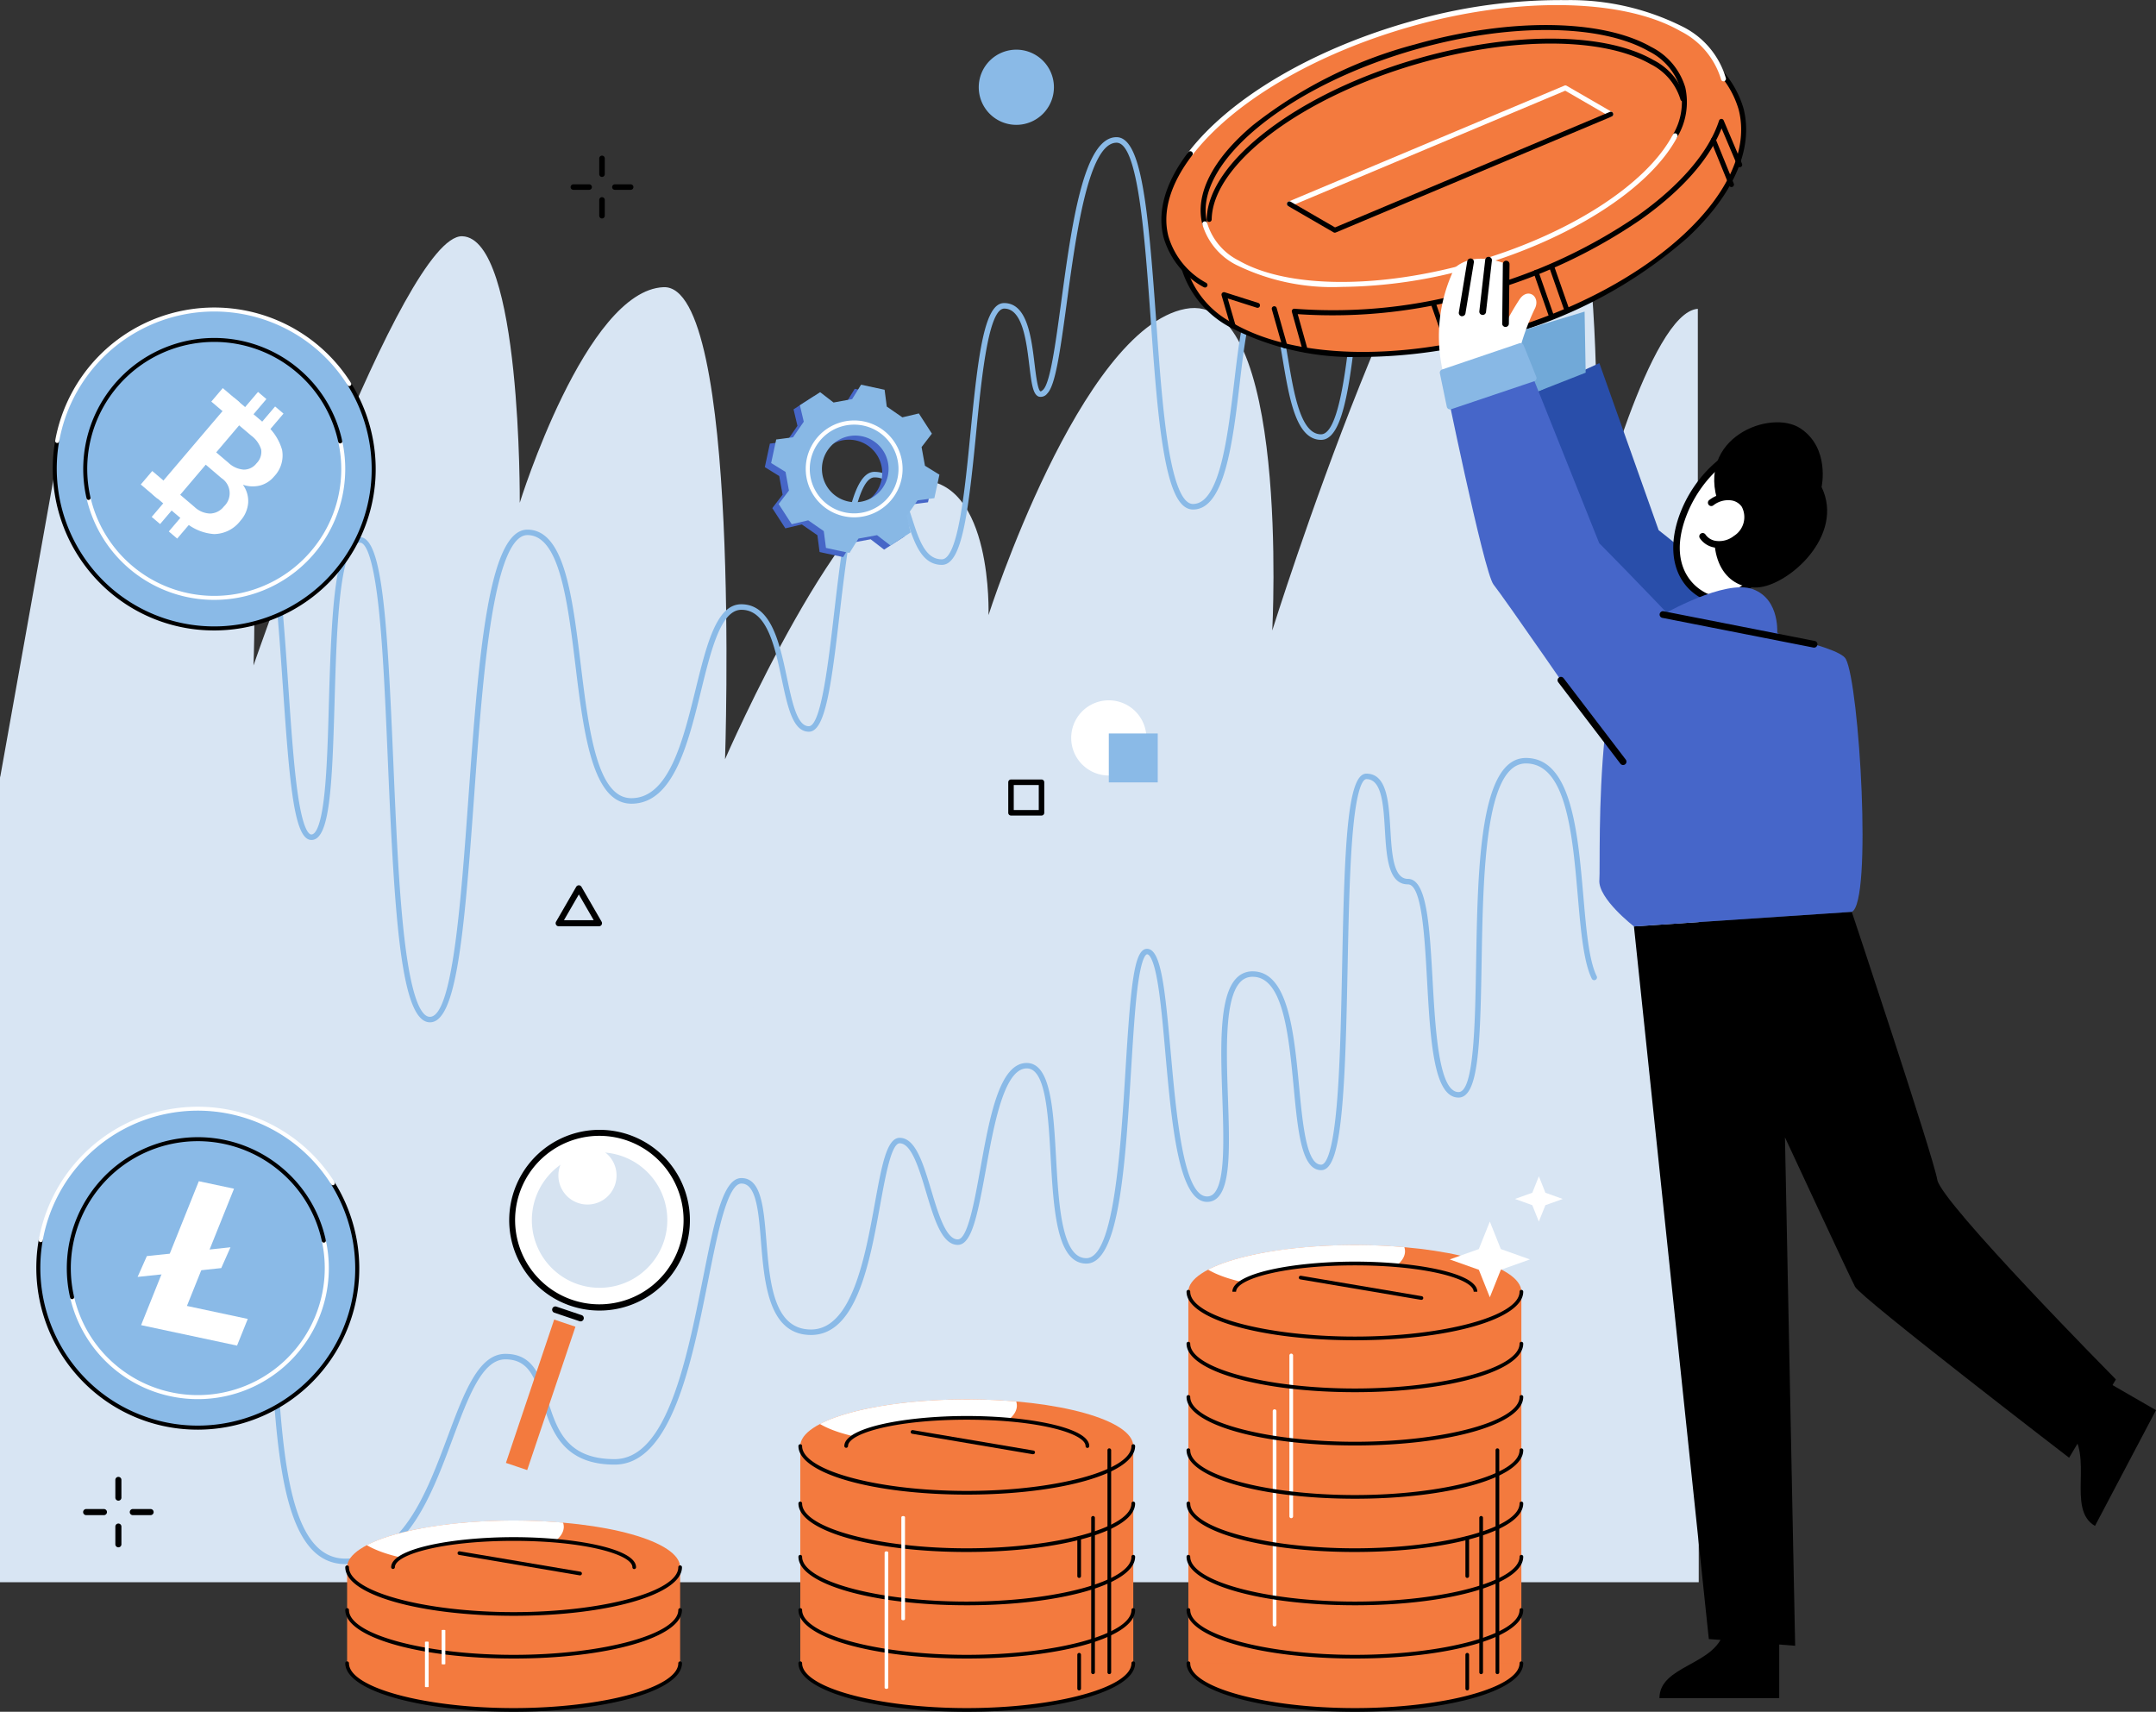 <svg xmlns="http://www.w3.org/2000/svg" width="184.277" height="146.297" viewBox="0 0 184.277 146.297">
  <rect x="0" y="0" width="184.277" height="146.297" fill="#333333" stroke="none"/>
  <g id="グループ_21636" data-name="グループ 21636" transform="translate(0 0)">
    <rect id="長方形_7442" data-name="長方形 7442" width="145.193" height="68.495" transform="translate(0 66.73)" fill="#d8e5f3"/>
    <path id="パス_9313" data-name="パス 9313" d="M4.878,21.635,0,48.913l16.253,9.842V11.431Z" transform="translate(0.001 17.592)" fill="#d8e5f3"/>
    <g id="グループ_21635" data-name="グループ 21635" transform="translate(0 0)">
      <g id="グループ_21637" data-name="グループ 21637" transform="translate(0 0)">
        <path id="パス_9314" data-name="パス 9314" d="M12.208,94.791C39.214,44.5,31.845,92.857,31.845,92.857,57.109,58.579,48.6,94.984,48.6,94.984,63.269,73.834,58.7,91.4,58.7,91.4c17.766-39.272,19.234-9.1,19.234-9.1,21.415-35.458,17.771,0,17.771,0,14.793-18.444,12.523,12.49,12.523,12.49,19.579-21.252,12.538.193,12.538.193C139.663,71.4,144.2,81.212,145.117,90.472V20.421c-4.106.277-8.8,18.393-8.8,18.393s1.76-37.441-6.454-34.8-21.12,43.9-21.12,43.9,1.564-29.227-7.432-27.488-16.821,26.17-16.821,26.17.391-11.482-5.865-11.53-16.654,23.85-16.654,23.85,1.4-40.623-5.258-40.344S44.424,37,44.424,37s.168-22.621-4.916-22.781S21.666,50.9,21.666,50.9s1.021-23.614-4.454-22.593S0,60.534,0,60.534V94.261c15.146-27.222,12.208.531,12.208.531" transform="translate(0 5.972)" fill="#d8e5f3"/>
        <path id="パス_9315" data-name="パス 9315" d="M59.887,29.532a.258.258,0,0,1-.183-.076l-3.171-3.171a.257.257,0,0,1,0-.366.261.261,0,0,1,.368,0l3.169,3.169a.261.261,0,0,1,0,.368.258.258,0,0,1-.183.076" transform="translate(86.892 39.774)"/>
        <path id="パス_9316" data-name="パス 9316" d="M56.716,29.532a.258.258,0,0,1-.183-.076.261.261,0,0,1,0-.368L59.7,25.919a.261.261,0,0,1,.368,0,.257.257,0,0,1,0,.366L56.9,29.456a.258.258,0,0,1-.183.076" transform="translate(86.892 39.774)"/>
        <path id="パス_9317" data-name="パス 9317" d="M22.405,33.3h-3.44a.262.262,0,0,1-.226-.13.267.267,0,0,1,0-.262l1.722-2.981a.26.26,0,0,1,.449,0l1.722,2.981a.267.267,0,0,1,0,.262.262.262,0,0,1-.226.13m-2.991-.521h2.542l-1.27-2.2Z" transform="translate(28.788 45.864)"/>
        <path id="パス_9318" data-name="パス 9318" d="M4.142,51.746a.26.26,0,0,1-.259-.259V49.972a.259.259,0,1,1,.518,0v1.516a.258.258,0,0,1-.259.259" transform="translate(5.976 76.508)"/>
        <path id="パス_9319" data-name="パス 9319" d="M4.142,53.317a.26.26,0,0,1-.259-.259V51.543a.259.259,0,1,1,.518,0v1.516a.258.258,0,0,1-.259.259" transform="translate(5.976 78.925)"/>
        <path id="パス_9320" data-name="パス 9320" d="M6.145,51.315H4.626a.26.26,0,0,1,0-.521H6.145a.26.26,0,0,1,0,.521" transform="translate(6.726 78.176)"/>
        <path id="パス_9321" data-name="パス 9321" d="M4.574,51.315H3.058a.26.26,0,0,1,0-.521H4.574a.26.26,0,0,1,0,.521" transform="translate(4.308 78.176)"/>
        <path id="パス_9322" data-name="パス 9322" d="M50.893,17.085a.258.258,0,0,1-.259-.259V15.311a.259.259,0,1,1,.518,0v1.516a.258.258,0,0,1-.259.259" transform="translate(77.93 23.161)"/>
        <path id="パス_9323" data-name="パス 9323" d="M50.893,18.655a.258.258,0,0,1-.259-.259V16.881a.259.259,0,1,1,.518,0V18.4a.258.258,0,0,1-.259.259" transform="translate(77.93 25.577)"/>
        <path id="パス_9324" data-name="パス 9324" d="M52.895,16.653H51.379a.26.26,0,0,1,0-.521h1.516a.26.26,0,0,1,0,.521" transform="translate(78.678 24.828)"/>
        <path id="パス_9325" data-name="パス 9325" d="M51.325,16.653H49.809a.26.26,0,0,1,0-.521h1.516a.26.26,0,0,1,0,.521" transform="translate(76.262 24.828)"/>
        <path id="パス_9326" data-name="パス 9326" d="M19.182,94.41c-5.18,0-5.771-8.935-6.294-16.816-.373-5.655-.729-10.994-2.773-10.994-1.193,0-2.128,1.417-2.938,4.456a.235.235,0,0,1-.454-.119c.6-2.239,1.521-4.806,3.392-4.806,2.486,0,2.836,5.3,3.242,11.431.508,7.678,1.087,16.38,5.825,16.38,4.847,0,6.922-5.548,8.752-10.443,1.414-3.786,2.638-7.056,4.931-7.056,2.377,0,2.971,1.9,3.6,3.913.782,2.5,1.589,5.083,5.733,5.083,4.466,0,6.167-8.524,7.533-15.374,1-5.02,1.727-8.646,3.3-8.646,1.706,0,1.9,2.483,2.138,5.36.287,3.552.612,7.582,3.814,7.582,3.5,0,4.629-6.226,5.454-10.771.592-3.258,1.021-5.611,2.125-5.611,1.356,0,2.011,2.189,2.707,4.509.587,1.955,1.249,4.172,2.255,4.172.84,0,1.417-3.187,1.925-6,.8-4.461,1.638-9.077,3.969-9.077,2.052,0,2.275,3.92,2.509,8.069.229,4.037.485,8.613,2.585,8.613,2.369,0,2.938-9.329,3.354-16.138.449-7.318.739-10.3,1.836-10.3,1.178,0,1.518,3.166,2.019,8.762.493,5.525,1.107,12.4,3.113,12.4a.785.785,0,0,0,.587-.254c.965-1,.84-4.657.719-8.191-.147-4.258-.3-8.661,1.2-10.207a1.866,1.866,0,0,1,1.389-.587c3.039,0,3.534,5.22,3.971,9.824.315,3.3.637,6.7,1.887,6.7.335,0,.955-.673,1.338-5.172.277-3.217.366-7.554.452-11.748.208-10.233.421-16.5,2.074-16.5,1.767,0,1.912,2.427,2.052,4.779.124,2.072.254,4.215,1.5,4.215,1.625,0,1.848,4,2.107,8.635.239,4.271.536,9.585,2.219,9.585,1.318,0,1.414-5.82,1.5-10.954.14-8.25.3-17.6,4.258-17.6,3.885,0,4.428,6.266,4.908,11.794.246,2.839.477,5.52,1.143,6.856a.237.237,0,0,1-.107.317.234.234,0,0,1-.315-.107c-.7-1.417-.942-4.141-1.191-7.026-.462-5.327-.985-11.365-4.438-11.365-3.5,0-3.659,9.5-3.788,17.139-.119,7.079-.279,11.416-1.973,11.416-2.128,0-2.4-4.87-2.689-10.027-.213-3.842-.457-8.194-1.638-8.194-1.686,0-1.828-2.369-1.965-4.657-.127-2.133-.259-4.337-1.582-4.337-.239,0-.828.472-1.188,4.845-.249,3.034-.335,7.186-.416,11.2-.086,4.2-.175,8.544-.452,11.776-.335,3.928-.876,5.6-1.808,5.6-1.676,0-1.991-3.3-2.354-7.127-.419-4.405-.894-9.4-3.5-9.4a1.4,1.4,0,0,0-1.051.442c-1.356,1.4-1.2,5.9-1.064,9.862s.254,7.391-.848,8.534a1.253,1.253,0,0,1-.927.4c-2.435,0-3.019-6.52-3.583-12.827-.2-2.26-.391-4.4-.658-5.957-.376-2.206-.777-2.377-.891-2.377-.076,0-.47.135-.813,2.8-.234,1.833-.388,4.367-.554,7.051-.5,8.153-1.013,16.583-3.824,16.583-2.544,0-2.8-4.606-3.055-9.057-.211-3.75-.432-7.625-2.039-7.625-1.937,0-2.808,4.817-3.506,8.689C73.2,64.7,72.7,67.128,71.528,67.128c-1.356,0-2.011-2.189-2.707-4.507-.584-1.955-1.249-4.174-2.255-4.174-.713,0-1.216,2.778-1.663,5.228-.9,4.969-2.024,11.154-5.916,11.154-3.636,0-3.994-4.443-4.283-8.013-.2-2.534-.4-4.928-1.668-4.928-1.191,0-2.029,4.2-2.841,8.27-1.4,7.018-3.143,15.75-8,15.75-4.489,0-5.429-3-6.183-5.411-.6-1.925-1.12-3.585-3.151-3.585-1.968,0-3.136,3.128-4.492,6.751C26.492,88.7,24.357,94.41,19.182,94.41" transform="translate(10.335 39.265)" fill="#8abae7"/>
        <path id="パス_9327" data-name="パス 9327" d="M25.495,86.78c-2.463,0-3.022-8.79-3.593-22.2-.211-4.944-.409-9.613-.785-13.145-.526-4.913-1.231-5.649-1.6-5.649-1.79,0-2,7.546-2.176,13.61-.208,7.318-.416,11.8-1.978,11.8-1.47,0-1.861-4.677-2.43-12.944-.3-4.342-.6-8.831-1.181-12.317-.63-3.8-1.49-5.728-2.554-5.728-.094,0-.6.18-1.417,3.717a.235.235,0,0,1-.457-.107c.825-3.588,1.389-4.08,1.874-4.08,2.94,0,3.583,9.395,4.2,18.482.231,3.362.449,6.536.774,8.869.457,3.283.98,3.639,1.186,3.639.274,0,.782-.434,1.1-3.344.236-2.14.317-4.987.4-8,.241-8.5.556-14.067,2.646-14.067,1.942,0,2.351,7.313,2.859,19.244.229,5.332.462,10.844.942,14.988.645,5.589,1.541,6.762,2.181,6.762,1.945,0,2.658-9.895,3.288-18.627.853-11.832,1.658-23.009,5.043-23.009,3.154,0,3.837,5.589,4.56,11.5.691,5.629,1.4,11.449,4.329,11.449,3.207,0,4.418-4.921,5.484-9.265.965-3.92,1.8-7.307,3.915-7.307,2.572,0,3.281,3.352,3.908,6.307.447,2.115.871,4.116,1.859,4.116,1.038,0,1.661-5.335,2.158-9.621.726-6.233,1.412-12.119,3.453-12.119,1.927,0,2.585,2.034,3.222,4,.579,1.788,1.125,3.476,2.531,3.476s1.986-5.99,2.455-10.8c.678-6.906,1.209-11.1,2.877-11.1,1.975,0,2.326,2.907,2.608,5.246.107.884.267,2.222.508,2.3.01.005.086-.01.229-.152.6-.6,1.051-3.928,1.529-7.45.9-6.619,1.914-14.122,4.73-14.122,2.123,0,2.694,5.873,3.385,15.549.279,3.918.566,7.968,1.061,10.969.528,3.2,1.231,4.829,2.092,4.829,2.288,0,2.973-5.779,3.524-10.42.493-4.162.884-7.45,2.252-7.45,1.429,0,1.859,2.544,2.356,5.487.508,3.014,1.084,6.429,2.811,6.429,1.683,0,2.336-6.988,2.862-12.6.637-6.807,1.1-10.979,2.582-10.979,1.516,0,2.054,2.79,2.676,6.025.635,3.293,1.356,7.026,3.182,7.026,1.716,0,2.4-5.294,3.006-9.966.683-5.264,1.27-9.809,3.192-9.809,1.945,0,2.372,1.417,2.747,2.666.361,1.2.673,2.245,2.143,2.245,1.437,0,2.646-5.858,3.616-10.565a.238.238,0,0,1,.279-.183.235.235,0,0,1,.183.277c-1.363,6.609-2.384,10.941-4.078,10.941-1.821,0-2.232-1.369-2.595-2.577-.376-1.252-.7-2.333-2.3-2.333-1.508,0-2.153,4.994-2.724,9.4-.691,5.337-1.343,10.377-3.473,10.377-2.214,0-2.94-3.768-3.644-7.409-.536-2.775-1.087-5.644-2.214-5.644s-1.673,5.853-2.113,10.555C104.257,31.844,103.628,37,101.662,37c-2.125,0-2.709-3.466-3.275-6.82-.424-2.5-.861-5.093-1.892-5.093-.95,0-1.394,3.735-1.785,7.033-.6,5.078-1.287,10.834-3.991,10.834-1.173,0-1.963-1.61-2.557-5.223-.5-3.022-.787-7.084-1.066-11.012-.505-7.084-1.077-15.113-2.915-15.113-2.407,0-3.479,7.927-4.263,13.716-.589,4.344-.985,7.041-1.663,7.719a.7.7,0,0,1-.716.267c-.5-.173-.622-1.041-.82-2.694-.246-2.039-.581-4.832-2.14-4.832-1.361,0-1.942,5.919-2.407,10.674-.686,6.985-1.224,11.228-2.925,11.228-1.749,0-2.374-1.932-2.978-3.8-.612-1.892-1.191-3.677-2.775-3.677-1.622,0-2.379,6.49-2.986,11.7-.724,6.223-1.237,10.037-2.625,10.037-1.369,0-1.81-2.08-2.321-4.489-.589-2.78-1.257-5.931-3.446-5.931-1.749,0-2.58,3.374-3.458,6.949-1.107,4.509-2.364,9.623-5.941,9.623-3.344,0-4.083-6.03-4.794-11.863-.668-5.454-1.358-11.093-4.1-11.093-1.264,0-2.293,2.379-3.06,7.066-.706,4.309-1.117,10-1.513,15.509C28.4,79.579,27.716,86.78,25.495,86.78" transform="translate(11.256 0.592)" fill="#8abae7"/>
        <path id="パス_9328" data-name="パス 9328" d="M36.784,29.318h-2.61a.235.235,0,0,1-.234-.236V26.474a.235.235,0,0,1,.234-.236h2.61a.235.235,0,0,1,.234.236v2.608a.235.235,0,0,1-.234.236m-2.374-.472h2.138V26.708H34.41Z" transform="translate(52.237 40.382)"/>
        <path id="パス_9329" data-name="パス 9329" d="M20.408,7.06a.237.237,0,0,1-.236-.236V5.475a.236.236,0,1,1,.472,0V6.823a.237.237,0,0,1-.236.236" transform="translate(31.047 8.063)"/>
        <path id="パス_9330" data-name="パス 9330" d="M20.408,8.458a.236.236,0,0,1-.236-.236V6.873a.236.236,0,1,1,.472,0V8.221a.236.236,0,0,1-.236.236" transform="translate(31.047 10.214)"/>
        <path id="パス_9331" data-name="パス 9331" d="M22.19,6.675H20.84a.235.235,0,0,1,0-.47H22.19a.235.235,0,1,1,0,.47" transform="translate(31.715 9.549)"/>
        <path id="パス_9332" data-name="パス 9332" d="M20.792,6.675H19.444a.235.235,0,1,1,0-.47h1.348a.235.235,0,1,1,0,.47" transform="translate(29.563 9.549)"/>
        <path id="パス_9333" data-name="パス 9333" d="M39.373,4.885A3.213,3.213,0,1,0,36.159,8.1a3.215,3.215,0,0,0,3.214-3.214" transform="translate(50.708 2.571)" fill="#8abae7"/>
        <path id="パス_9334" data-name="パス 9334" d="M42.485,26.786A3.213,3.213,0,1,0,39.271,30a3.215,3.215,0,0,0,3.214-3.214" transform="translate(55.498 36.279)" fill="#fff"/>
        <rect id="長方形_7443" data-name="長方形 7443" width="4.182" height="4.182" transform="translate(94.772 62.685)" fill="#8abae7"/>
        <path id="パス_9335" data-name="パス 9335" d="M25.856,32.879A13.631,13.631,0,1,0,6.64,34.428a13.63,13.63,0,0,0,19.216-1.549" transform="translate(2.836 16.031)" fill="#8abae7"/>
        <path id="パス_9336" data-name="パス 9336" d="M15.554,34.09A13.707,13.707,0,0,1,6.632,30.8,13.868,13.868,0,0,1,1.985,17.865a.175.175,0,0,1,.2-.14.173.173,0,0,1,.137.2A13.526,13.526,0,0,0,6.855,30.538a13.462,13.462,0,0,0,22.154-9.377,13.569,13.569,0,0,0-2.034-8.039.172.172,0,0,1,.292-.183,13.93,13.93,0,0,1,2.085,8.242A13.807,13.807,0,0,1,16.687,34.045c-.378.03-.757.046-1.132.046" transform="translate(2.732 19.791)"/>
        <path id="パス_9337" data-name="パス 9337" d="M2.03,21.928l-.03,0a.173.173,0,0,1-.14-.2A13.813,13.813,0,0,1,27.141,16.8a.172.172,0,1,1-.292.183A13.466,13.466,0,0,0,2.2,21.786a.169.169,0,0,1-.168.142" transform="translate(2.858 15.929)" fill="#fff"/>
        <path id="パス_9338" data-name="パス 9338" d="M13.819,28.509a11.188,11.188,0,0,1-10.9-8.676.172.172,0,0,1,.335-.076A10.855,10.855,0,0,0,22.094,24.35,10.776,10.776,0,0,0,24.43,15a.173.173,0,1,1,.338-.074A11.192,11.192,0,0,1,13.819,28.509" transform="translate(4.482 22.76)" fill="#fff"/>
        <path id="パス_9339" data-name="パス 9339" d="M3.259,25.218a.171.171,0,0,1-.168-.135A11.2,11.2,0,0,1,21.258,14.039a11.086,11.086,0,0,1,3.682,6.137.172.172,0,0,1-.132.206.175.175,0,0,1-.206-.132A10.746,10.746,0,0,0,21.035,14.3,10.854,10.854,0,0,0,3.426,25.008a.17.17,0,0,1-.129.206l-.038.005" transform="translate(4.308 17.509)"/>
        <path id="パス_9340" data-name="パス 9340" d="M5.12,21.611l7-8.227,2.46,2.092a4.526,4.526,0,0,1,1.648,2.366,2.586,2.586,0,0,1-.688,2.288,2.332,2.332,0,0,1-1.171.759,2.6,2.6,0,0,1-1.49-.061,2.383,2.383,0,0,1,.452,1.559,2.607,2.607,0,0,1-.655,1.511,2.879,2.879,0,0,1-2.257,1.148,4.256,4.256,0,0,1-2.658-1.188ZM10.6,18.064l1.044.886a2.132,2.132,0,0,0,1.3.587,1.357,1.357,0,0,0,1.1-.538,1.378,1.378,0,0,0,.4-1.176,2.32,2.32,0,0,0-.851-1.193l-1.033-.876Zm-.894,1.051L7.522,21.687,8.748,22.73a2.024,2.024,0,0,0,1.336.561,1.538,1.538,0,0,0,1.168-.6,1.545,1.545,0,0,0-.2-2.427Z" transform="translate(7.88 20.599)" fill="#fff"/>
        <rect id="長方形_7444" data-name="長方形 7444" width="1.513" height="1.877" transform="matrix(0.648, -0.762, 0.762, 0.648, 18.061, 34.321)" fill="#fff"/>
        <rect id="長方形_7445" data-name="長方形 7445" width="1.513" height="1.877" transform="matrix(0.648, -0.762, 0.762, 0.648, 12.033, 41.407)" fill="#fff"/>
        <rect id="長方形_7446" data-name="長方形 7446" width="2.745" height="0.942" transform="matrix(0.648, -0.762, 0.762, 0.648, 20.274, 35.588)" fill="#fff"/>
        <rect id="長方形_7447" data-name="長方形 7447" width="2.745" height="0.942" transform="matrix(0.648, -0.762, 0.762, 0.648, 21.735, 36.831)" fill="#fff"/>
        <rect id="長方形_7448" data-name="長方形 7448" width="2.745" height="0.942" transform="matrix(0.648, -0.762, 0.762, 0.648, 12.966, 44.178)" fill="#fff"/>
        <rect id="長方形_7449" data-name="長方形 7449" width="2.744" height="0.941" transform="matrix(0.648, -0.762, 0.762, 0.648, 14.428, 45.421)" fill="#fff"/>
        <path id="パス_9341" data-name="パス 9341" d="M25.3,59.781A13.631,13.631,0,1,0,6.087,61.329,13.633,13.633,0,0,0,25.3,59.781" transform="translate(1.985 57.433)" fill="#8abae7"/>
        <path id="パス_9342" data-name="パス 9342" d="M15,60.991A13.7,13.7,0,0,1,6.079,57.7,13.868,13.868,0,0,1,1.432,44.766a.175.175,0,0,1,.2-.14.173.173,0,0,1,.137.2A13.526,13.526,0,0,0,6.3,57.439a13.462,13.462,0,0,0,22.154-9.377,13.592,13.592,0,0,0-2.034-8.039.172.172,0,0,1,.292-.183A13.93,13.93,0,0,1,28.8,48.083,13.807,13.807,0,0,1,16.134,60.946c-.378.03-.757.046-1.132.046" transform="translate(1.881 61.194)"/>
        <path id="パス_9343" data-name="パス 9343" d="M1.477,48.83l-.03,0a.173.173,0,0,1-.14-.2A13.813,13.813,0,0,1,26.588,43.7a.172.172,0,1,1-.292.183,13.466,13.466,0,0,0-24.652,4.8.169.169,0,0,1-.168.142" transform="translate(2.007 57.333)" fill="#fff"/>
        <path id="パス_9344" data-name="パス 9344" d="M13.266,55.411a11.188,11.188,0,0,1-10.9-8.676.173.173,0,0,1,.129-.206.175.175,0,0,1,.206.129,10.752,10.752,0,0,0,3.545,5.827A10.853,10.853,0,0,0,23.877,41.9a.173.173,0,0,1,.338-.074A11.192,11.192,0,0,1,13.266,55.411" transform="translate(3.631 64.165)" fill="#fff"/>
        <path id="パス_9345" data-name="パス 9345" d="M2.706,52.12a.171.171,0,0,1-.168-.135A11.2,11.2,0,0,1,20.705,40.941a11.1,11.1,0,0,1,3.684,6.137.172.172,0,0,1-.132.206.176.176,0,0,1-.206-.132,10.735,10.735,0,0,0-3.57-5.949A10.854,10.854,0,0,0,2.873,51.91a.17.17,0,0,1-.129.206l-.038.005" transform="translate(3.457 58.913)"/>
        <path id="パス_9346" data-name="パス 9346" d="M8.667,50.417l5.2,1.11-.917,2.28-8.2-1.749,4.933-12.3,3.009.64Z" transform="translate(7.31 61.195)" fill="#fff"/>
        <path id="パス_9347" data-name="パス 9347" d="M11.78,43.761l-7.148.754.79-1.78,7.148-.752Z" transform="translate(7.13 64.616)" fill="#fff"/>
        <path id="パス_9348" data-name="パス 9348" d="M67.045,27.453c-13.155,3.735-25.274,1.165-27.064-5.741S47.4,6.178,60.555,2.443,85.83,1.275,87.622,8.182,80.2,23.718,67.045,27.453" transform="translate(61.191 1.118)" fill="#f37a3e"/>
        <path id="パス_9349" data-name="パス 9349" d="M55.446,29.516a23.008,23.008,0,0,1-11.253-2.473A8.539,8.539,0,0,1,39.9,21.9c-.886-3.418.8-7.338,4.746-11.032a39.451,39.451,0,0,1,15.981-8.5c8.963-2.547,17.791-2.26,23.042.746a8.526,8.526,0,0,1,4.286,5.147c.886,3.418-.8,7.338-4.743,11.032a39.468,39.468,0,0,1-15.981,8.5l-.058-.206.058.206a43.636,43.636,0,0,1-11.789,1.727M72.427,1.065A43.2,43.2,0,0,0,60.745,2.779C47.722,6.476,38.558,15,40.318,21.789A8,8,0,0,0,44.4,26.672c5.154,2.95,13.858,3.222,22.715.706,13.026-3.7,22.189-12.226,20.427-19.01a8,8,0,0,0-4.085-4.883,22.559,22.559,0,0,0-11.032-2.42" transform="translate(61.061 0.986)"/>
        <path id="パス_9350" data-name="パス 9350" d="M66.148,24.782C52.993,28.517,41,26.432,39.366,20.125s7.7-14.45,20.856-18.185S85.369.287,87,6.6s-7.7,14.45-20.856,18.185" transform="translate(60.301 0.129)" fill="#f37a3e"/>
        <path id="パス_9351" data-name="パス 9351" d="M66.148,24.782C52.993,28.517,41,26.432,39.366,20.125s7.7-14.45,20.856-18.185S85.369.287,87,6.6s-7.7,14.45-20.856,18.185" transform="translate(60.301 0.129)" fill="#f37a3e"/>
        <path id="パス_9352" data-name="パス 9352" d="M43.535,13.213a.209.209,0,0,1-.2-.129.212.212,0,0,1,.112-.279L67.04,2.892a.213.213,0,0,1,.188.013L71.11,5.152a.212.212,0,0,1,.076.292.209.209,0,0,1-.289.076L67.108,3.326,43.617,13.2a.181.181,0,0,1-.081.018" transform="translate(66.676 4.425)" fill="#fff"/>
        <path id="パス_9353" data-name="パス 9353" d="M47.416,14.1a.223.223,0,0,1-.107-.028l-3.882-2.247a.214.214,0,0,1,.216-.371l3.788,2.194L70.92,3.777a.213.213,0,1,1,.165.394L47.5,14.081a.2.2,0,0,1-.084.018" transform="translate(66.676 5.787)"/>
        <path id="パス_9354" data-name="パス 9354" d="M40.833,16.965h0a.213.213,0,0,1-.211-.216c.074-4.939,7.871-10.857,18.134-13.772C66.785.694,74.641.748,78.765,3.109A5.4,5.4,0,0,1,81.527,6.39a.215.215,0,0,1-.152.259.213.213,0,0,1-.262-.152,4.99,4.99,0,0,0-2.562-3.019c-4.03-2.305-11.753-2.344-19.68-.091C48.781,6.252,41.118,12,41.047,16.754a.214.214,0,0,1-.213.211" transform="translate(62.518 2.001)"/>
        <path id="パス_9355" data-name="パス 9355" d="M40.2,13.36a.22.22,0,0,1-.13-.043.214.214,0,0,1-.041-.3c3.552-4.631,10.618-8.8,18.9-11.154A46.051,46.051,0,0,1,72.343.01,21.39,21.39,0,0,1,82.3,2.287,7.182,7.182,0,0,1,85.975,6.67a.213.213,0,1,1-.411.109,6.8,6.8,0,0,0-3.479-4.123C77.175-.158,68.131-.308,59.043,2.272c-8.2,2.328-15.181,6.444-18.678,11a.214.214,0,0,1-.17.084" transform="translate(61.536 0)" fill="#fff"/>
        <path id="パス_9356" data-name="パス 9356" d="M44.624,23.951a.214.214,0,0,1-.206-.155L43.494,20.5a.209.209,0,0,1,.041-.2.218.218,0,0,1,.185-.076,43.463,43.463,0,0,0,15.74-1.688,44.958,44.958,0,0,0,13.627-6.3C76.688,9.681,79.141,6.81,80,4.154A.215.215,0,0,1,80.192,4a.208.208,0,0,1,.206.132l1.567,3.7A.213.213,0,0,1,81.571,8L80.217,4.806c-1.021,2.62-3.387,5.3-6.881,7.78a45.468,45.468,0,0,1-13.759,6.368,44.329,44.329,0,0,1-15.587,1.732l.84,2.994a.217.217,0,0,1-.147.264.246.246,0,0,1-.058.008" transform="translate(66.928 6.162)"/>
        <path id="パス_9357" data-name="パス 9357" d="M42.817,16.731a.224.224,0,0,1-.112-.03,7.08,7.08,0,0,1-3.418-4.233c-.576-2.222.15-4.743,2.1-7.29a.214.214,0,1,1,.34.259c-1.871,2.44-2.572,4.834-2.031,6.924a6.669,6.669,0,0,0,3.23,3.974.214.214,0,0,1-.112.4" transform="translate(60.171 7.839)"/>
        <path id="パス_9358" data-name="パス 9358" d="M40.774,18.048a.214.214,0,0,1-.206-.16c-.668-2.575.873-5.6,4.342-8.508A38.083,38.083,0,0,1,58.725,2.5c8.051-2.288,15.981-2.2,20.2.211a5.691,5.691,0,0,1,2.915,3.463,5.827,5.827,0,0,1-.683,4.238.212.212,0,1,1-.376-.2,5.42,5.42,0,0,0,.645-3.933,5.292,5.292,0,0,0-2.712-3.2C74.587.724,66.79.658,58.84,2.915,47.688,6.082,39.675,12.752,40.98,17.782a.21.21,0,0,1-.152.259.193.193,0,0,1-.053.008" transform="translate(62.204 1.299)"/>
        <path id="パス_9359" data-name="パス 9359" d="M52.384,17.609a18.615,18.615,0,0,1-8.991-1.869,5.705,5.705,0,0,1-2.912-3.466.212.212,0,1,1,.411-.107,5.286,5.286,0,0,0,2.714,3.2c4.121,2.361,11.921,2.427,19.868.17C71.65,13.219,78.407,8.925,80.689,4.6a.213.213,0,1,1,.376.2C78.732,9.222,71.871,13.6,63.591,15.948a41.686,41.686,0,0,1-11.208,1.661" transform="translate(62.292 6.911)" fill="#fff"/>
        <path id="パス_9360" data-name="パス 9360" d="M59.352,8.857a.218.218,0,0,1-.2-.132l-1.546-3.8a.214.214,0,0,1,.4-.163l1.546,3.8a.216.216,0,0,1-.117.279.241.241,0,0,1-.081.015" transform="translate(88.639 7.131)"/>
        <path id="パス_9361" data-name="パス 9361" d="M53.111,13.141a.213.213,0,0,1-.2-.142L51.636,9.366a.213.213,0,0,1,.132-.272.216.216,0,0,1,.272.129l1.272,3.633a.21.21,0,0,1-.129.272.233.233,0,0,1-.071.013" transform="translate(79.455 13.978)"/>
        <path id="パス_9362" data-name="パス 9362" d="M43.924,13.9a.214.214,0,0,1-.206-.155l-.9-3.171a.214.214,0,0,1,.411-.117l.9,3.171a.215.215,0,0,1-.147.264.231.231,0,0,1-.058.008" transform="translate(65.887 15.859)"/>
        <path id="パス_9363" data-name="パス 9363" d="M42.114,12.944a.216.216,0,0,1-.206-.155l-.782-2.681a.214.214,0,0,1,.269-.264l2.867.912a.216.216,0,0,1,.137.269.21.21,0,0,1-.267.137l-2.483-.79.67,2.3a.216.216,0,0,1-.145.267.251.251,0,0,1-.061.008" transform="translate(63.286 15.135)"/>
        <path id="パス_9364" data-name="パス 9364" d="M53.64,12.967a.213.213,0,0,1-.2-.142L52.165,9.192A.214.214,0,0,1,52.3,8.92a.216.216,0,0,1,.272.129l1.272,3.633a.21.21,0,0,1-.129.272.233.233,0,0,1-.071.013" transform="translate(80.269 13.71)"/>
        <path id="パス_9365" data-name="パス 9365" d="M49.652,14.193a.213.213,0,0,1-.2-.142l-1.275-3.633a.214.214,0,0,1,.132-.272.216.216,0,0,1,.272.129l1.272,3.633a.21.21,0,0,1-.129.272.233.233,0,0,1-.071.013" transform="translate(74.131 15.597)"/>
        <path id="パス_9366" data-name="パス 9366" d="M58.7,12.223,63.768,26.5S76.38,36.309,78.457,40.679,74.31,48.951,69.318,45.9,56.877,32.658,56.024,32.086,50.679,15.9,50.679,15.9Z" transform="translate(78 18.812)" fill="#294eaa"/>
        <path id="パス_9367" data-name="パス 9367" d="M57.528,15.709l-.091-5.22L50.68,12.54l2.641,4.822Z" transform="translate(78.001 16.142)" fill="#71a9d8"/>
        <path id="パス_9368" data-name="パス 9368" d="M61.362,54.921c-.716,2.879-5.5,2.879-5.5,5.682H66.1V55.711Z" transform="translate(85.974 84.528)"/>
        <path id="パス_9369" data-name="パス 9369" d="M69.651,50.66c2.176,2.156-.262,6.779,2.212,8.206l5.215-9.892-4.316-2.488Z" transform="translate(107.199 71.546)"/>
        <path id="パス_9370" data-name="パス 9370" d="M55,31.937l6.4,60.905,7.379.574-.871-43.451S73.4,61.789,73.9,62.734,92.194,77.346,92.194,77.346l4-6.693S81.251,55.546,80.926,53.585s-7.307-22.892-7.307-22.892Z" transform="translate(84.656 47.239)"/>
        <path id="パス_9371" data-name="パス 9371" d="M70.029,36.9c-4.21-4.5-8.112-8.425-8.112-8.425L55.193,11.661l-6.612,2.245s3.473,17.086,4.306,18.111,8.021,11.439,8.021,11.439c4.37,5.3,14.12-1.308,9.12-6.553" transform="translate(74.771 17.947)" fill="#4666c9"/>
        <path id="パス_9372" data-name="パス 9372" d="M53.841,43.392c-.132,1.582,2.958,3.966,2.958,3.966l18.614-1.247c1.767-.757.65-19.455-.51-21.613-.63-1.173-8.531-2.732-15.626-3.8-6.155-.922-5.3,21.107-5.436,22.689" transform="translate(82.861 31.82)" fill="#4666c9"/>
        <path id="パス_9373" data-name="パス 9373" d="M58.854,27.969c3.814,1.9,13.711-10.466,7.117-12.749S52.75,24.933,58.854,27.969" transform="translate(86.867 22.984)" fill="#fff"/>
        <path id="パス_9374" data-name="パス 9374" d="M59.917,28.622A2.269,2.269,0,0,1,58.9,28.4c-2.552-1.27-3.28-4.283-1.854-7.681,1.579-3.765,5.449-6.889,9.192-5.594A3.267,3.267,0,0,1,68.6,17.8a8.1,8.1,0,0,1-1.485,5.1A15.948,15.948,0,0,1,63.1,27.319a5.762,5.762,0,0,1-3.187,1.3M64.47,15.4c-2.892,0-5.642,2.559-6.894,5.54-1.577,3.758-.216,6.053,1.582,6.947.84.416,2.12.051,3.608-1.028,2.818-2.049,5.672-6.236,5.266-8.971a2.7,2.7,0,0,0-1.98-2.222A4.791,4.791,0,0,0,64.47,15.4" transform="translate(86.692 22.814)"/>
        <path id="パス_9375" data-name="パス 9375" d="M58.1,21.243c-2.049-5.723,4.446-8.2,6.985-6.505s1.8,5.007,1.8,5.007c2.008,4.159-2.836,8.427-5.477,8.582-2.478.145-4.6-2.158-3.306-7.084" transform="translate(88.809 21.878)"/>
        <path id="パス_9376" data-name="パス 9376" d="M55.438,16.205a20.829,20.829,0,0,1,1.2-3.181c.579-1.051-.574-1.925-1.295-.823a22.575,22.575,0,0,0-1.191,2.054l.056-5.088S51.571,7.94,49.806,9.5a13.38,13.38,0,0,0-.98,8.948Z" transform="translate(74.523 13.402)" fill="#fff"/>
        <path id="パス_9377" data-name="パス 9377" d="M61.068,17.417a2.186,2.186,0,0,1-.734,2.879,1.974,1.974,0,0,1-2.844-.188,2.185,2.185,0,0,1,.734-2.879,1.972,1.972,0,0,1,2.844.188" transform="translate(88.04 25.736)" fill="#fff"/>
        <path id="パス_9378" data-name="パス 9378" d="M58.892,21.265a2.472,2.472,0,0,1-.363-.03,1.884,1.884,0,0,1-1.275-.792.281.281,0,0,1,.074-.4.288.288,0,0,1,.4.074,1.3,1.3,0,0,0,.9.548,2.036,2.036,0,0,0,1.536-.427,1.9,1.9,0,0,0,.67-2.488,1.309,1.309,0,0,0-.9-.548,2.047,2.047,0,0,0-1.536.427.286.286,0,0,1-.345-.457,2.633,2.633,0,0,1,1.975-.536,1.9,1.9,0,0,1,1.277.792,2.476,2.476,0,0,1-.8,3.27,2.717,2.717,0,0,1-1.612.564" transform="translate(88.04 25.563)"/>
        <path id="パス_9379" data-name="パス 9379" d="M55.979,22.1s5.289-3.057,7.688-2.168,2.067,3.941,2.067,3.941Z" transform="translate(86.157 30.424)" fill="#4666c9"/>
        <path id="パス_9380" data-name="パス 9380" d="M49.172,16.759l7.1-2.394-1.082-2.7L48.581,13.9Z" transform="translate(74.77 17.947)" fill="#88b8e5"/>
        <path id="パス_9381" data-name="パス 9381" d="M49.347,17.22a.284.284,0,0,1-.142-.038.3.3,0,0,1-.14-.19l-.592-2.856a.289.289,0,0,1,.19-.33l6.609-2.242a.286.286,0,0,1,.358.165l1.082,2.7a.28.28,0,0,1-.005.226.283.283,0,0,1-.168.152l-7.1,2.394a.287.287,0,0,1-.091.015m-.259-2.953.475,2.29,6.505-2.194L55.2,12.193Z" transform="translate(74.596 17.773)" fill="#88b8e5"/>
        <path id="パス_9382" data-name="パス 9382" d="M50.853,14.438h0a.287.287,0,0,1-.284-.289l.056-5.088a.286.286,0,0,1,.287-.284h0a.29.29,0,0,1,.284.289l-.056,5.088a.288.288,0,0,1-.287.284" transform="translate(77.826 13.506)"/>
        <path id="パス_9383" data-name="パス 9383" d="M50.084,13.6l-.033,0a.284.284,0,0,1-.251-.317l.5-4.375a.288.288,0,1,1,.571.066l-.5,4.375a.288.288,0,0,1-.284.254" transform="translate(76.642 13.315)"/>
        <path id="パス_9384" data-name="パス 9384" d="M49.395,13.646l-.046,0a.29.29,0,0,1-.239-.33l.721-4.377a.287.287,0,0,1,.566.094L49.676,13.4a.286.286,0,0,1-.282.241" transform="translate(75.579 13.382)"/>
        <path id="パス_9385" data-name="パス 9385" d="M69.067,23.686l-.056-.005L56.1,21.142a.287.287,0,1,1,.109-.564l12.914,2.539a.287.287,0,0,1-.056.569" transform="translate(85.983 31.663)"/>
        <path id="パス_9386" data-name="パス 9386" d="M58.033,30.318a.286.286,0,0,1-.229-.112l-5.314-6.962a.287.287,0,1,1,.457-.348l5.314,6.96a.288.288,0,0,1-.229.462" transform="translate(80.697 35.065)"/>
        <path id="パス_9387" data-name="パス 9387" d="M38.893,20.015c-.114-.637-.175-.957-.289-1.595l.881-1.148c-.556-.861-.559-.863-1.115-1.727l-1.409.333c-.531-.368-.8-.554-1.333-.922l-.185-1.435c-1.005-.216-1.008-.216-2.011-.434l-.762,1.231-1.592.292-1.148-.884c-.863.559-.866.559-1.729,1.115l.333,1.409-.919,1.333-1.437.188c-.216,1-.216,1.005-.432,2.008l1.231.762c.114.637.173.957.289,1.595l-.881,1.148c.556.863.556.863,1.115,1.727l1.409-.333,1.33.922.188,1.435c1,.218,1.005.218,2.011.434l.762-1.231,1.592-.292,1.148.884c.863-.556.866-.559,1.727-1.115l-.333-1.409.922-1.333,1.437-.188c.216-1,.216-1.005.432-2.008Zm-5.644,3.1a2.848,2.848,0,1,1,2.516-3.146,2.851,2.851,0,0,1-2.516,3.146" transform="translate(39.625 20.143)" fill="#4666c7"/>
        <path id="パス_9388" data-name="パス 9388" d="M39.106,19.876c-.117-.637-.175-.957-.289-1.595l.881-1.148c-.556-.861-.559-.863-1.115-1.727l-1.409.333c-.531-.368-.8-.554-1.333-.922l-.185-1.435c-1.005-.216-1.005-.216-2.011-.434l-.762,1.231-1.592.292-1.145-.884c-.866.559-.868.559-1.732,1.117l.333,1.407-.919,1.333-1.437.188c-.216,1-.216,1.005-.432,2.011l1.229.759c.119.637.175.957.292,1.595L26.6,23.146l1.117,1.727,1.409-.333c.531.368.8.554,1.33.922l.188,1.435c1,.218,1.005.218,2.011.434l.764-1.231,1.589-.292,1.148.884c.863-.556.866-.559,1.727-1.115l-.333-1.409.922-1.333,1.437-.188c.216-1,.216-1.005.432-2.008Zm-5.644,3.1a2.848,2.848,0,1,1,2.516-3.143,2.851,2.851,0,0,1-2.516,3.143" transform="translate(39.953 19.929)" fill="#88b8e5"/>
        <path id="パス_9389" data-name="パス 9389" d="M31.251,22.423a4.139,4.139,0,1,1,.462-.025,4.059,4.059,0,0,1-.462.025m.01-7.922a3.943,3.943,0,0,0-.421.023,3.792,3.792,0,1,0,.421-.023" transform="translate(41.748 21.79)" fill="#fff"/>
        <path id="パス_9390" data-name="パス 9390" d="M31.772,47.971a7.457,7.457,0,1,0-9.448,4.685,7.457,7.457,0,0,0,9.448-4.685" transform="translate(26.544 58.685)" fill="#fff"/>
        <path id="パス_9391" data-name="パス 9391" d="M19.628,51.438A7.723,7.723,0,1,1,22.4,53.083a7.653,7.653,0,0,1-2.773-1.645M29.749,40.479a7.2,7.2,0,1,0,1.556,2.087,7.162,7.162,0,0,0-1.556-2.087" transform="translate(26.377 58.519)"/>
        <path id="パス_9392" data-name="パス 9392" d="M29.179,46.427a5.789,5.789,0,1,0-7.335,3.636,5.791,5.791,0,0,0,7.335-3.636" transform="translate(27.554 59.696)" fill="#d6e3f1"/>
        <path id="パス_9393" data-name="パス 9393" d="M23.638,41.866a2.485,2.485,0,1,0-3.148,1.562,2.484,2.484,0,0,0,3.148-1.562" transform="translate(28.929 59.387)" fill="#fff"/>
        <path id="パス_9394" data-name="パス 9394" d="M18.676,44.451a.274.274,0,0,1,.272-.462l2.153.726a.271.271,0,0,1,.175.348.276.276,0,0,1-.35.173l-2.153-.726a.266.266,0,0,1-.1-.058" transform="translate(28.607 67.68)"/>
        <rect id="長方形_7450" data-name="長方形 7450" width="12.926" height="1.918" transform="translate(43.243 125.027) rotate(-71.397)" fill="#f37a3e"/>
        <path id="パス_9395" data-name="パス 9395" d="M68.466,45.9c0,2.2-6.371,3.991-14.232,3.991S40,48.1,40,45.9s6.373-3.989,14.232-3.989S68.466,43.693,68.466,45.9" transform="translate(61.568 64.5)" fill="#f37a3e"/>
        <path id="パス_9396" data-name="パス 9396" d="M40.668,44.013c1.567.927,4.471,1.549,7.8,1.549,4.987,0,9.029-1.4,9.029-3.123a1.13,1.13,0,0,0-.058-.353c-1.336-.114-2.755-.178-4.225-.178-5.429,0-10.146.853-12.546,2.1" transform="translate(62.592 64.5)" fill="#fff"/>
        <path id="パス_9397" data-name="パス 9397" d="M62.166,44.733c0,1.216-4.616,2.2-10.309,2.2s-10.309-.988-10.309-2.2,4.614-2.2,10.309-2.2,10.309.988,10.309,2.2" transform="translate(63.948 65.455)" fill="#f37a3e"/>
        <path id="パス_9398" data-name="パス 9398" d="M62.263,45.2a.158.158,0,0,1-.157-.157c0-1.089-4.08-2.255-10.151-2.255S41.8,43.949,41.8,45.038a.159.159,0,0,1-.317,0c0-1.61,5.322-2.572,10.469-2.572s10.466.962,10.466,2.572a.158.158,0,0,1-.157.157" transform="translate(63.851 65.358)"/>
        <path id="パス_9399" data-name="パス 9399" d="M68.466,58.4c0,2.2-6.371,3.991-14.232,3.991S40,60.607,40,58.4s6.373-3.989,14.232-3.989S68.466,56.2,68.466,58.4" transform="translate(61.568 83.747)" fill="#f37a3e"/>
        <rect id="長方形_7451" data-name="長方形 7451" width="28.463" height="31.751" transform="translate(101.571 110.397)" fill="#f37a3e"/>
        <path id="パス_9400" data-name="パス 9400" d="M43.561,59.627a.158.158,0,0,1-.157-.157V45.72a.157.157,0,1,1,.315,0V59.47a.158.158,0,0,1-.157.157" transform="translate(66.803 70.125)" fill="#fff"/>
        <path id="パス_9401" data-name="パス 9401" d="M43,66a.158.158,0,0,1-.157-.157V47.594a.157.157,0,1,1,.315,0V65.84A.158.158,0,0,1,43,66" transform="translate(65.939 73.009)" fill="#fff"/>
        <path id="パス_9402" data-name="パス 9402" d="M54.331,47.723c-8.069,0-14.389-1.823-14.389-4.149a.157.157,0,1,1,.315,0c0,2.08,6.444,3.834,14.074,3.834s14.074-1.755,14.074-3.834a.157.157,0,1,1,.315,0c0,2.326-6.32,4.149-14.389,4.149" transform="translate(61.474 66.822)"/>
        <path id="パス_9403" data-name="パス 9403" d="M54.331,49.471c-8.069,0-14.389-1.823-14.389-4.149a.157.157,0,1,1,.315,0c0,2.077,6.444,3.834,14.074,3.834S68.405,47.4,68.405,45.322a.157.157,0,1,1,.315,0c0,2.326-6.32,4.149-14.389,4.149" transform="translate(61.474 69.512)"/>
        <path id="パス_9404" data-name="パス 9404" d="M54.331,60.228c-8.069,0-14.389-1.823-14.389-4.149a.157.157,0,1,1,.315,0c0,2.077,6.444,3.834,14.074,3.834s14.074-1.757,14.074-3.834a.157.157,0,1,1,.315,0c0,2.326-6.32,4.149-14.389,4.149" transform="translate(61.474 86.068)"/>
        <path id="パス_9405" data-name="パス 9405" d="M54.331,58.436c-8.069,0-14.389-1.823-14.389-4.149a.157.157,0,1,1,.315,0c0,2.077,6.444,3.834,14.074,3.834s14.074-1.757,14.074-3.834a.157.157,0,1,1,.315,0c0,2.326-6.32,4.149-14.389,4.149" transform="translate(61.474 83.31)"/>
        <path id="パス_9406" data-name="パス 9406" d="M54.331,56.643c-8.069,0-14.389-1.823-14.389-4.149a.157.157,0,1,1,.315,0c0,2.077,6.444,3.834,14.074,3.834s14.074-1.757,14.074-3.834a.157.157,0,1,1,.315,0c0,2.326-6.32,4.149-14.389,4.149" transform="translate(61.474 80.551)"/>
        <path id="パス_9407" data-name="パス 9407" d="M54.331,54.85c-8.069,0-14.389-1.821-14.389-4.149a.157.157,0,1,1,.315,0c0,2.077,6.444,3.834,14.074,3.834S68.405,52.778,68.405,50.7a.157.157,0,1,1,.315,0c0,2.328-6.32,4.149-14.389,4.149" transform="translate(61.474 77.791)"/>
        <path id="パス_9408" data-name="パス 9408" d="M54.331,53.057c-8.069,0-14.389-1.823-14.389-4.149a.157.157,0,1,1,.315,0c0,2.08,6.444,3.834,14.074,3.834s14.074-1.755,14.074-3.834a.157.157,0,1,1,.315,0c0,2.326-6.32,4.149-14.389,4.149" transform="translate(61.474 75.032)"/>
        <path id="パス_9409" data-name="パス 9409" d="M54.331,51.264c-8.069,0-14.389-1.821-14.389-4.149a.157.157,0,0,1,.315,0c0,2.08,6.444,3.834,14.074,3.834s14.074-1.754,14.074-3.834a.157.157,0,0,1,.315,0c0,2.328-6.32,4.149-14.389,4.149" transform="translate(61.474 72.272)"/>
        <path id="パス_9410" data-name="パス 9410" d="M54.19,45l-.025,0L43.853,43.255a.158.158,0,0,1-.13-.183.162.162,0,0,1,.183-.129l10.309,1.744A.157.157,0,0,1,54.19,45" transform="translate(67.291 66.09)"/>
        <path id="パス_9411" data-name="パス 9411" d="M50.5,68.048a.158.158,0,0,1-.157-.157V48.908a.157.157,0,1,1,.315,0V67.891a.158.158,0,0,1-.157.157" transform="translate(77.486 75.032)"/>
        <path id="パス_9412" data-name="パス 9412" d="M49.954,64.542a.158.158,0,0,1-.157-.157v-13.2a.157.157,0,1,1,.315,0v13.2a.158.158,0,0,1-.157.157" transform="translate(76.642 78.538)"/>
        <path id="パス_9413" data-name="パス 9413" d="M49.486,58.841a.158.158,0,0,1-.157-.157V55.794a.157.157,0,1,1,.315,0v2.889a.158.158,0,0,1-.157.157" transform="translate(75.922 85.63)"/>
        <path id="パス_9414" data-name="パス 9414" d="M49.486,55.283a.158.158,0,0,1-.157-.157V51.863a.157.157,0,1,1,.315,0v3.263a.158.158,0,0,1-.157.157" transform="translate(75.922 79.575)"/>
        <path id="パス_9415" data-name="パス 9415" d="M52.228,41.118l.939,2.349,2.486.886-2.486.886-.939,2.349-.939-2.349L48.8,44.353l2.486-.886Z" transform="translate(75.111 63.284)" fill="#fff"/>
        <path id="パス_9416" data-name="パス 9416" d="M53.043,39.594,53.6,41l1.485.531-1.485.531-.561,1.4-.561-1.4L51,41.529,52.482,41Z" transform="translate(78.488 60.938)" fill="#fff"/>
        <path id="パス_9417" data-name="パス 9417" d="M55.4,58.4c0,2.2-6.371,3.991-14.232,3.991S26.939,60.607,26.939,58.4s6.373-3.989,14.232-3.989S55.4,56.2,55.4,58.4" transform="translate(41.462 83.747)" fill="#f37a3e"/>
        <rect id="長方形_7452" data-name="長方形 7452" width="28.463" height="17.929" transform="translate(68.401 124.22)" fill="#f37a3e"/>
        <path id="パス_9418" data-name="パス 9418" d="M41.266,60.228c-8.069,0-14.389-1.823-14.389-4.149a.157.157,0,1,1,.315,0c0,2.077,6.444,3.834,14.074,3.834S55.34,58.156,55.34,56.079a.157.157,0,1,1,.315,0c0,2.326-6.32,4.149-14.389,4.149" transform="translate(41.366 86.068)"/>
        <path id="パス_9419" data-name="パス 9419" d="M41.266,58.436c-8.069,0-14.389-1.823-14.389-4.149a.157.157,0,1,1,.315,0c0,2.077,6.444,3.834,14.074,3.834S55.34,56.364,55.34,54.287a.157.157,0,1,1,.315,0c0,2.326-6.32,4.149-14.389,4.149" transform="translate(41.366 83.31)"/>
        <path id="パス_9420" data-name="パス 9420" d="M41.266,56.643c-8.069,0-14.389-1.823-14.389-4.149a.157.157,0,1,1,.315,0c0,2.077,6.444,3.834,14.074,3.834S55.34,54.571,55.34,52.494a.157.157,0,1,1,.315,0c0,2.326-6.32,4.149-14.389,4.149" transform="translate(41.366 80.551)"/>
        <path id="パス_9421" data-name="パス 9421" d="M41.266,54.85c-8.069,0-14.389-1.821-14.389-4.149a.157.157,0,1,1,.315,0c0,2.077,6.444,3.834,14.074,3.834S55.34,52.778,55.34,50.7a.157.157,0,1,1,.315,0c0,2.328-6.32,4.149-14.389,4.149" transform="translate(41.366 77.791)"/>
        <path id="パス_9422" data-name="パス 9422" d="M55.4,51.093c0,2.2-6.371,3.989-14.232,3.989S26.939,53.3,26.939,51.093,33.312,47.1,41.171,47.1,55.4,48.889,55.4,51.093" transform="translate(41.462 72.497)" fill="#f37a3e"/>
        <path id="パス_9423" data-name="パス 9423" d="M27.6,49.208c1.567.927,4.471,1.549,7.8,1.549,4.987,0,9.029-1.4,9.029-3.123a1.13,1.13,0,0,0-.058-.353c-1.336-.114-2.755-.178-4.225-.178-5.429,0-10.146.853-12.546,2.1" transform="translate(42.485 72.495)" fill="#fff"/>
        <path id="パス_9424" data-name="パス 9424" d="M49.1,49.928c0,1.216-4.616,2.2-10.309,2.2s-10.309-.988-10.309-2.2,4.614-2.2,10.309-2.2,10.309.988,10.309,2.2" transform="translate(43.839 73.451)" fill="#f37a3e"/>
        <path id="パス_9425" data-name="パス 9425" d="M49.2,50.392a.158.158,0,0,1-.157-.157c0-1.089-4.08-2.255-10.151-2.255s-10.151,1.165-10.151,2.255a.159.159,0,0,1-.317,0c0-1.61,5.322-2.572,10.469-2.572s10.466.962,10.466,2.572a.158.158,0,0,1-.157.157" transform="translate(43.742 73.355)"/>
        <path id="パス_9426" data-name="パス 9426" d="M41.266,52.918c-8.069,0-14.389-1.821-14.389-4.149a.157.157,0,1,1,.315,0c0,2.08,6.444,3.834,14.074,3.834S55.34,50.849,55.34,48.769a.157.157,0,1,1,.315,0c0,2.328-6.32,4.149-14.389,4.149" transform="translate(41.366 74.818)"/>
        <path id="パス_9427" data-name="パス 9427" d="M41.125,50.2l-.025,0L30.788,48.451a.158.158,0,0,1-.129-.183.162.162,0,0,1,.183-.13L41.15,49.883a.157.157,0,0,1-.025.312" transform="translate(47.182 74.087)"/>
        <path id="パス_9428" data-name="パス 9428" d="M37.437,68.048a.158.158,0,0,1-.157-.157V48.908a.157.157,0,1,1,.315,0V67.891a.158.158,0,0,1-.157.157" transform="translate(57.377 75.032)"/>
        <path id="パス_9429" data-name="パス 9429" d="M36.89,64.542a.158.158,0,0,1-.157-.157v-13.2a.157.157,0,1,1,.315,0v13.2a.158.158,0,0,1-.157.157" transform="translate(56.535 78.538)"/>
        <path id="パス_9430" data-name="パス 9430" d="M36.422,58.841a.158.158,0,0,1-.157-.157V55.794a.157.157,0,1,1,.315,0v2.889a.158.158,0,0,1-.157.157" transform="translate(55.815 85.63)"/>
        <path id="パス_9431" data-name="パス 9431" d="M36.422,55.283a.158.158,0,0,1-.157-.157V51.863a.157.157,0,1,1,.315,0v3.263a.158.158,0,0,1-.157.157" transform="translate(55.815 79.575)"/>
        <path id="パス_9432" data-name="パス 9432" d="M30.5,59.937c-.086,0-.157-.046-.157-.1V51.129c0-.056.071-.1.157-.1s.157.043.157.1v8.709c0,.053-.071.1-.157.1" transform="translate(46.696 78.539)" fill="#fff"/>
        <path id="パス_9433" data-name="パス 9433" d="M29.935,63.973c-.086,0-.157-.046-.157-.1V52.319c0-.056.071-.1.157-.1s.157.046.157.1V63.874c0,.053-.071.1-.157.1" transform="translate(45.831 80.366)" fill="#fff"/>
        <path id="パス_9434" data-name="パス 9434" d="M40.148,58.4c0,2.2-6.373,3.991-14.232,3.991S11.685,60.607,11.685,58.4s6.371-3.989,14.232-3.989S40.148,56.2,40.148,58.4" transform="translate(17.984 83.747)" fill="#f37a3e"/>
        <rect id="長方形_7453" data-name="長方形 7453" width="28.463" height="8.128" transform="translate(29.669 134.021)" fill="#f37a3e"/>
        <path id="パス_9435" data-name="パス 9435" d="M26.012,60.228c-8.069,0-14.389-1.823-14.389-4.149a.157.157,0,1,1,.315,0c0,2.077,6.447,3.834,14.074,3.834s14.074-1.757,14.074-3.834a.157.157,0,1,1,.315,0c0,2.326-6.32,4.149-14.389,4.149" transform="translate(17.889 86.068)"/>
        <path id="パス_9436" data-name="パス 9436" d="M26.012,58.436c-8.069,0-14.389-1.823-14.389-4.149a.157.157,0,1,1,.315,0c0,2.077,6.447,3.834,14.074,3.834s14.074-1.757,14.074-3.834a.157.157,0,1,1,.315,0c0,2.326-6.32,4.149-14.389,4.149" transform="translate(17.889 83.31)"/>
        <path id="パス_9437" data-name="パス 9437" d="M40.148,55.171c0,2.2-6.373,3.991-14.232,3.991s-14.232-1.788-14.232-3.991,6.371-3.989,14.232-3.989,14.232,1.785,14.232,3.989" transform="translate(17.984 78.773)" fill="#f37a3e"/>
        <path id="パス_9438" data-name="パス 9438" d="M12.349,53.286c1.567.927,4.471,1.549,7.8,1.549,4.987,0,9.032-1.4,9.032-3.123a1.133,1.133,0,0,0-.061-.353c-1.336-.114-2.755-.178-4.225-.178-5.429,0-10.146.853-12.546,2.1" transform="translate(19.006 78.772)" fill="#fff"/>
        <path id="パス_9439" data-name="パス 9439" d="M33.847,54.006c0,1.216-4.616,2.2-10.309,2.2s-10.309-.988-10.309-2.2,4.614-2.2,10.309-2.2,10.309.988,10.309,2.2" transform="translate(20.362 79.727)" fill="#f37a3e"/>
        <path id="パス_9440" data-name="パス 9440" d="M33.944,54.47a.158.158,0,0,1-.157-.157c0-1.089-4.08-2.255-10.151-2.255s-10.151,1.165-10.151,2.255a.159.159,0,0,1-.317,0c0-1.61,5.322-2.572,10.469-2.572S34.1,52.7,34.1,54.312a.158.158,0,0,1-.157.157" transform="translate(20.265 79.632)"/>
        <path id="パス_9441" data-name="パス 9441" d="M26.012,57c-8.069,0-14.389-1.821-14.389-4.149a.157.157,0,1,1,.315,0c0,2.08,6.447,3.834,14.074,3.834s14.074-1.755,14.074-3.834a.157.157,0,1,1,.315,0C40.4,55.176,34.081,57,26.012,57" transform="translate(17.889 81.094)"/>
        <path id="パス_9442" data-name="パス 9442" d="M25.871,54.273l-.025,0L15.534,52.528a.157.157,0,1,1,.053-.31L25.9,53.96a.157.157,0,0,1-.025.312" transform="translate(23.705 80.365)"/>
        <path id="パス_9443" data-name="パス 9443" d="M15.024,57.814c-.086,0-.157-.015-.157-.033V54.894c0-.018.071-.033.157-.033s.157.015.157.033v2.887c0,.018-.071.033-.157.033" transform="translate(22.882 84.435)" fill="#fff"/>
        <path id="パス_9444" data-name="パス 9444" d="M14.462,59.152c-.086,0-.157-.015-.157-.033V55.288c0-.018.071-.033.157-.033s.157.015.157.033v3.831c0,.018-.071.033-.157.033" transform="translate(22.017 85.042)" fill="#fff"/>
      </g>
    </g>
  </g>
</svg>
